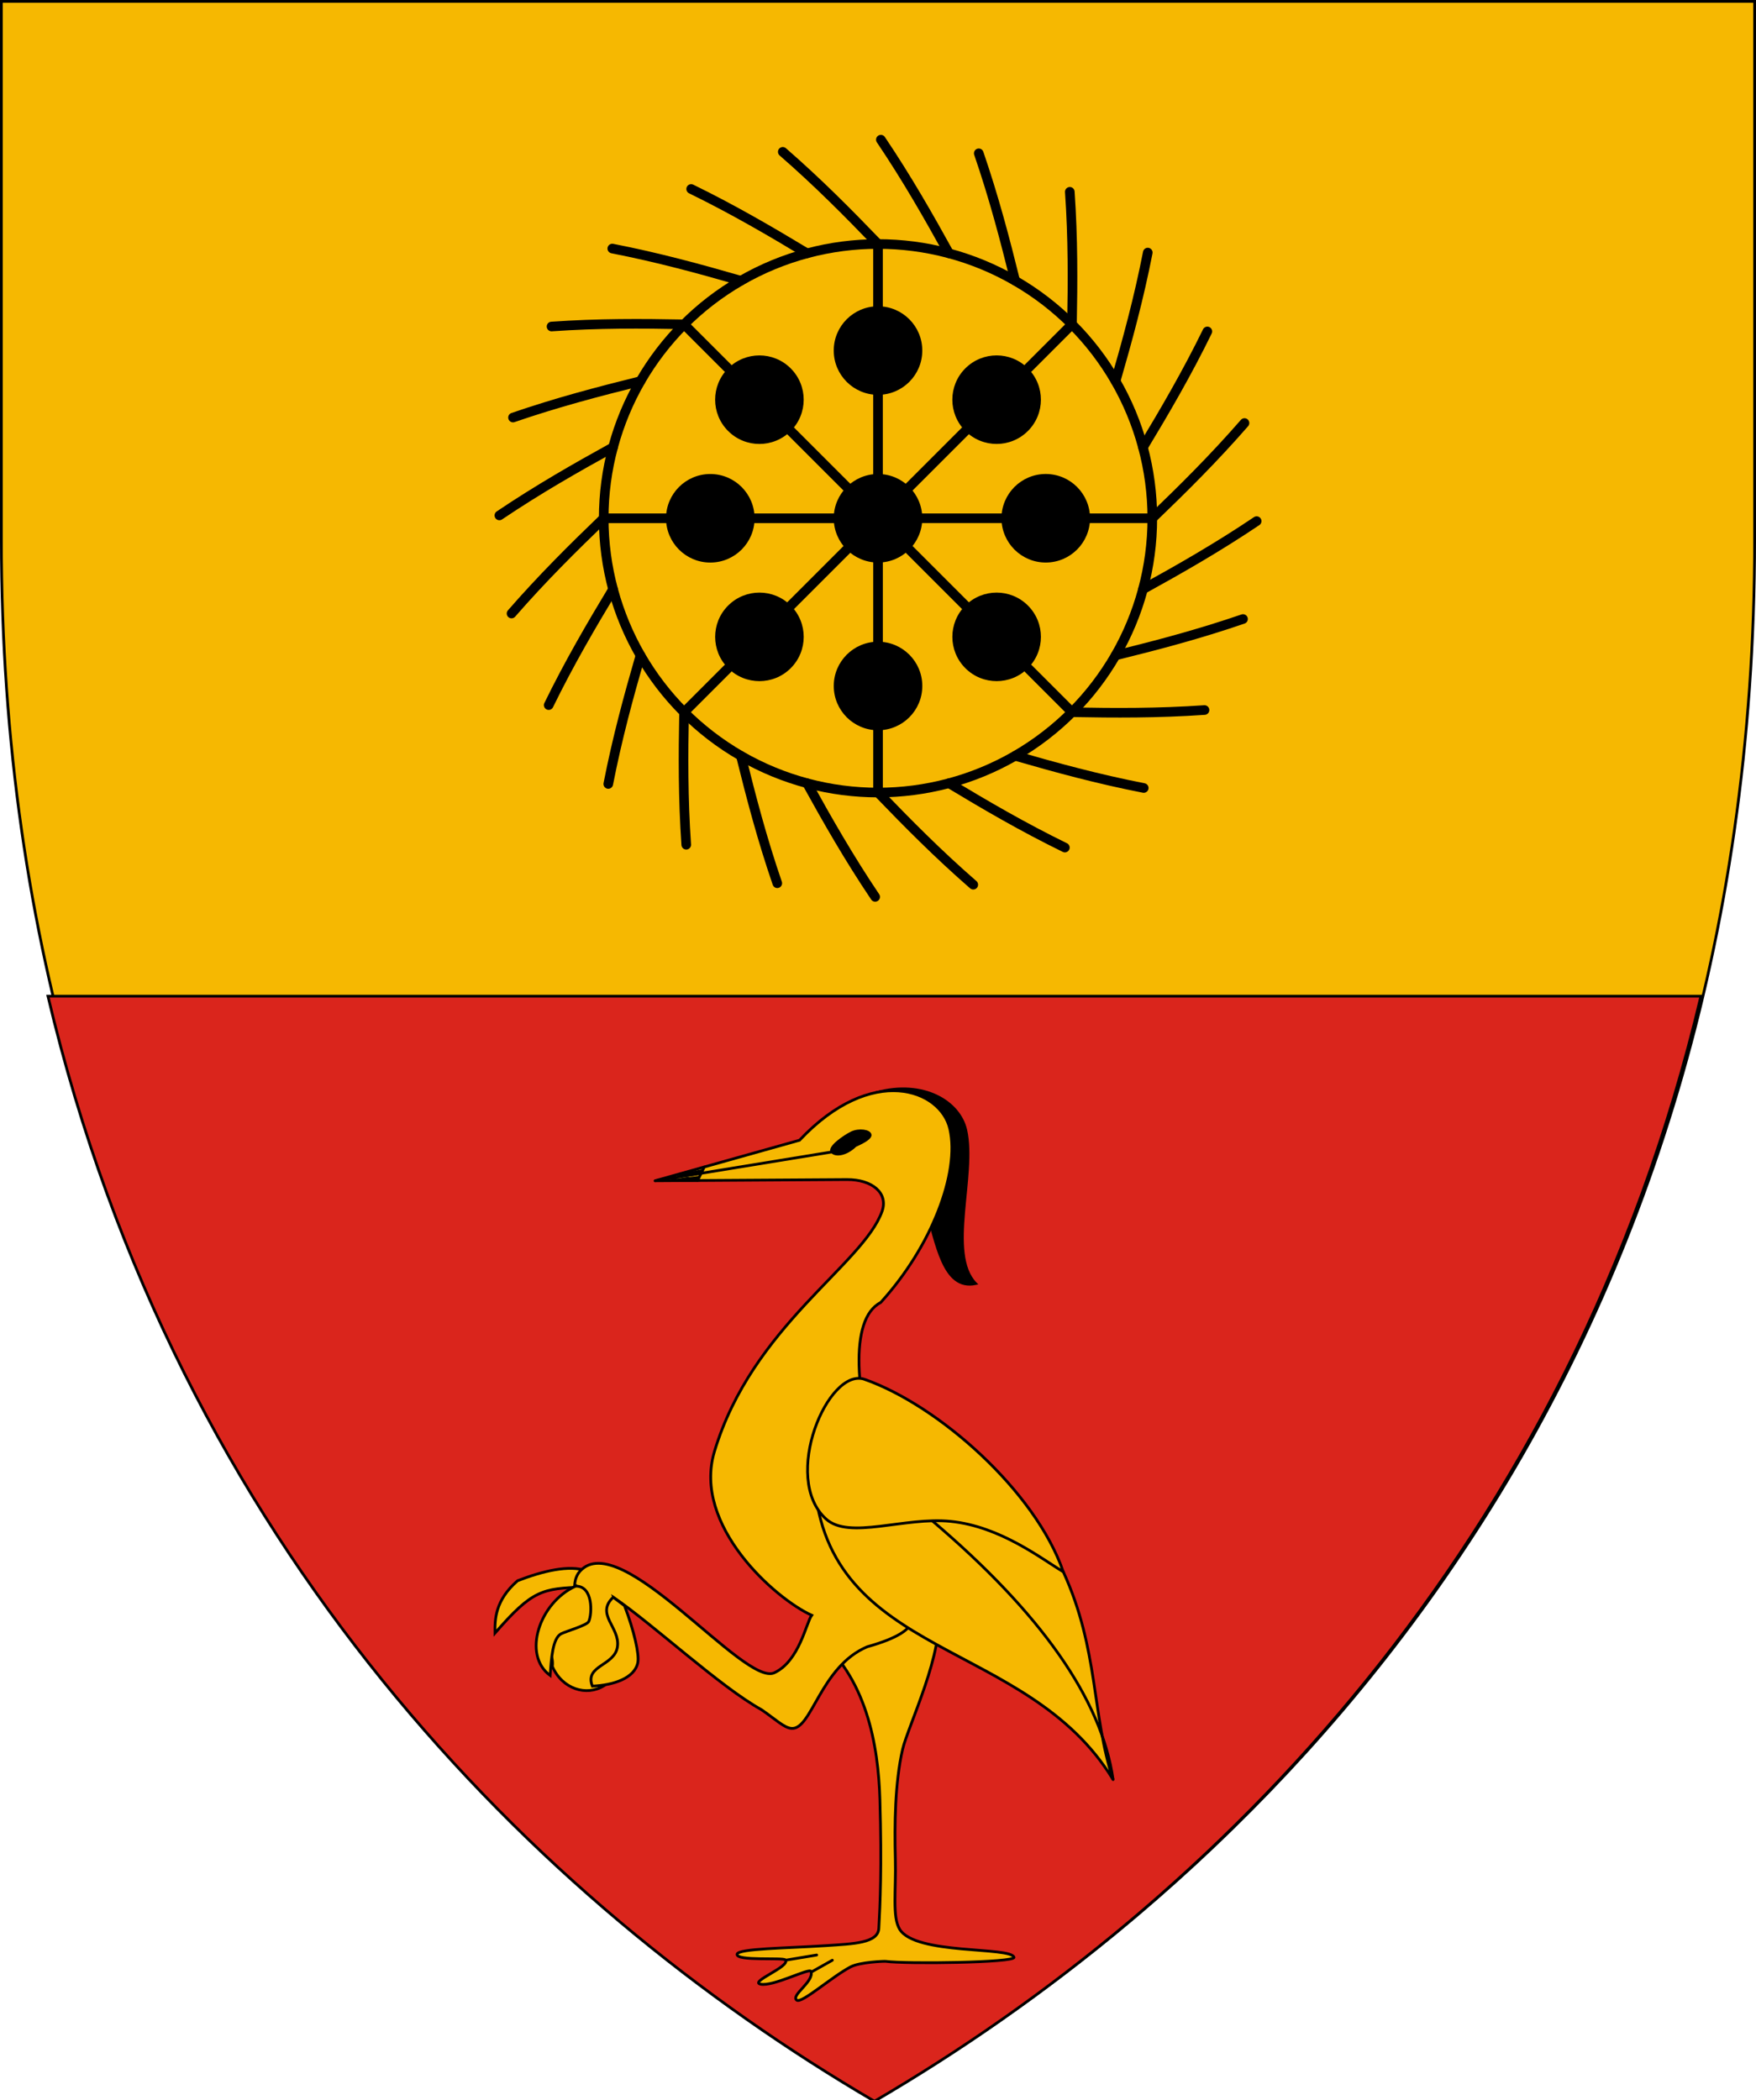 <?xml version="1.0" encoding="UTF-8" standalone="no"?>
<!-- Created with Inkscape (http://www.inkscape.org/) -->

<svg
   xmlns:dc="http://purl.org/dc/elements/1.1/"
   xmlns:cc="http://creativecommons.org/ns#"
   xmlns:rdf="http://www.w3.org/1999/02/22-rdf-syntax-ns#"
   xmlns:svg="http://www.w3.org/2000/svg"
   xmlns="http://www.w3.org/2000/svg"
   xmlns:sodipodi="http://sodipodi.sourceforge.net/DTD/sodipodi-0.dtd"
   xmlns:inkscape="http://www.inkscape.org/namespaces/inkscape"
   width="169.106mm"
   height="202.261mm"
   viewBox="0 0 169.106 202.261"
   version="1.1"
   id="svg4892"
   inkscape:version="0.92.1 r15371"
   sodipodi:docname="HUN Nagyvenyim címer.svg">
  <sodipodi:namedview
     inkscape:lockguides="false"
     inkscape:bbox-nodes="true"
     inkscape:bbox-paths="true"
     inkscape:snap-bbox="true"
     inkscape:object-nodes="true"
     fit-margin-bottom="0"
     fit-margin-right="0"
     fit-margin-left="0"
     fit-margin-top="0"
     id="base"
     pagecolor="#ffffff"
     bordercolor="#666666"
     borderopacity="1.0"
     inkscape:pageopacity="0.0"
     inkscape:pageshadow="2"
     inkscape:zoom="0.5"
     inkscape:cx="794.11692"
     inkscape:cy="383.55002"
     inkscape:document-units="mm"
     inkscape:current-layer="layer2"
     showgrid="false"
     showborder="true"
     showguides="true"
     inkscape:guide-bbox="true"
     inkscape:snap-global="true"
     inkscape:snap-center="true"
     inkscape:snap-to-guides="true"
     inkscape:window-width="1920"
     inkscape:window-height="1016"
     inkscape:window-x="-4"
     inkscape:window-y="-4"
     inkscape:window-maximized="1"
     inkscape:snap-text-baseline="true"
     inkscape:snap-intersection-paths="true"
     inkscape:object-paths="true"
     inkscape:snap-smooth-nodes="false"
     inkscape:snap-midpoints="true">
    <sodipodi:guide
       inkscape:locked="false"
       id="guide5213"
       orientation="1,0"
       position="2282.966,-0.343" />
  </sodipodi:namedview>
  <defs
     id="defs4886" />
  <g
     inkscape:label="RASZTER"
     id="layer2"
     inkscape:groupmode="layer"
     transform="translate(3368.752,208.937)" />
  <g
     inkscape:label="1"
     id="layer3"
     inkscape:groupmode="layer"
     transform="translate(3368.752,208.937)">
    <path
       style="fill:#000000;stroke-width:1"
       d="m -2456.771,21.507 c 0,-0.044 0.038,-0.103 0.084,-0.131 0.048,-0.03 0.062,0.004 0.033,0.08 -0.056,0.147 -0.117,0.174 -0.117,0.052 z m 16.341,-3.085 c 0,-0.018 0.067,-0.084 0.148,-0.148 0.134,-0.105 0.137,-0.102 0.032,0.032 -0.111,0.141 -0.18,0.186 -0.18,0.116 z m 3.669,-6.272 c 0,-0.068 0.032,-0.103 0.072,-0.079 0.039,0.024 0.05,0.08 0.023,0.123 -0.068,0.111 -0.095,0.098 -0.095,-0.044 z m -100.189,-4.142 c 0,-0.018 0.067,-0.084 0.148,-0.148 0.134,-0.105 0.137,-0.102 0.032,0.032 -0.111,0.141 -0.18,0.186 -0.18,0.116 z m -2.889,-1.132 c -0.105,-0.134 -0.102,-0.137 0.032,-0.032 0.141,0.111 0.186,0.18 0.116,0.18 -0.017,0 -0.084,-0.067 -0.148,-0.148 z m 128.696,-48.091 c -0.062,-0.081 -0.08,-0.12 -0.039,-0.085 0.041,0.035 0.135,0.015 0.209,-0.042 0.116,-0.091 0.12,-0.087 0.03,0.03 -0.058,0.074 -0.08,0.16 -0.049,0.191 0.031,0.031 0.035,0.056 0.01,0.056 -0.025,0 -0.097,-0.067 -0.16,-0.148 z m -3.073,-1.391 c 0.024,-0.04 0.08,-0.05 0.123,-0.023 0.111,0.068 0.098,0.095 -0.044,0.095 -0.068,0 -0.103,-0.032 -0.079,-0.072 z m 2.2,-26.979 c -0.024,-0.039 0.01,-0.071 0.076,-0.071 0.066,0 0.1,0.032 0.076,0.071 -0.024,0.039 -0.058,0.071 -0.076,0.071 -0.018,0 -0.052,-0.032 -0.076,-0.071 z m -13.377,-13.322 c 0.024,-0.04 0.08,-0.05 0.123,-0.023 0.111,0.068 0.098,0.095 -0.044,0.095 -0.068,0 -0.103,-0.032 -0.079,-0.072 z m -124.597,-1.626 c 0,-0.018 0.059,-0.056 0.131,-0.084 0.075,-0.029 0.109,-0.015 0.08,0.033 -0.05,0.08 -0.211,0.119 -0.211,0.05 z m 127.639,-6.311 c -0.027,-0.043 -0.016,-0.099 0.023,-0.123 0.04,-0.024 0.072,0.011 0.072,0.079 0,0.143 -0.027,0.155 -0.095,0.044 z m -3.792,-0.57 c 0.059,-0.024 0.081,-0.084 0.05,-0.133 -0.033,-0.054 -0.016,-0.066 0.043,-0.029 0.117,0.072 0.046,0.222 -0.099,0.212 -0.072,-0.005 -0.071,-0.019 0.01,-0.05 z m -119.486,-3.922 c -0.03,-0.048 0,-0.062 0.08,-0.033 0.147,0.056 0.173,0.117 0.052,0.117 -0.044,0 -0.103,-0.038 -0.131,-0.084 z m 94.846,-14.32 c 0.057,-0.058 0.126,-0.084 0.152,-0.058 0.026,0.026 -0.021,0.073 -0.104,0.105 -0.121,0.046 -0.13,0.036 -0.047,-0.047 z m -56.219,-3.302 c 0.057,-0.058 0.126,-0.084 0.152,-0.058 0.026,0.026 -0.021,0.073 -0.104,0.105 -0.121,0.046 -0.13,0.036 -0.047,-0.047 z m 54.43,-3.362 c -0.024,-0.039 0.01,-0.071 0.076,-0.071 0.066,0 0.1,0.032 0.076,0.071 -0.024,0.039 -0.058,0.071 -0.076,0.071 -0.018,0 -0.052,-0.032 -0.076,-0.071 z m -34.341,-1.453 c -0.076,-0.049 -0.087,-0.083 -0.026,-0.083 0.055,-6.8e-4 0.124,0.037 0.153,0.083 0.065,0.105 0.036,0.105 -0.127,0 z m -9.917,-5.567 c -0.105,-0.134 -0.102,-0.137 0.032,-0.032 0.141,0.111 0.186,0.18 0.116,0.18 -0.018,0 -0.084,-0.067 -0.148,-0.148 z m 26.642,-1.116 c -0.027,-0.043 -0.016,-0.099 0.023,-0.123 0.04,-0.025 0.072,0.011 0.072,0.079 0,0.143 -0.027,0.155 -0.095,0.044 z"
       id="path4978"
       inkscape:connector-curvature="0" />
    <g
       id="g8035">
      <path
         inkscape:transform-center-y="112.87309"
         inkscape:transform-center-x="42.210389"
         sodipodi:nodetypes="cccccc"
         inkscape:connector-curvature="0"
         id="path7610"
         d="m -3284.199,-6.829 c -41.058,-24.009 -84.421,-71.777 -84.421,-150.16 v -51.816 h 168.842 v 51.816 c 0,78.382 -43.363,126.15 -84.421,150.16"
         style="opacity:1;vector-effect:none;fill:#f6b801;fill-opacity:1;stroke:#000000;stroke-width:0.265;stroke-linecap:round;stroke-linejoin:miter;stroke-miterlimit:4;stroke-dasharray:none;stroke-dashoffset:0;stroke-opacity:1" />
      <path
         id="rect7614"
         transform="matrix(0.265,0,0,0.265,-3066.745,-174.53)"
         d="m -1122.221,232.209 c 47.282,199.755 176.585,329.248 300.35,401.621 123.765,-72.373 253.069,-201.866 300.352,-401.621 z"
         style="opacity:1;vector-effect:none;fill:#da251c;fill-opacity:1;fill-rule:evenodd;stroke:#000000;stroke-width:1;stroke-linecap:round;stroke-linejoin:miter;stroke-miterlimit:4;stroke-dasharray:none;stroke-dashoffset:0;stroke-opacity:1"
         inkscape:connector-curvature="0" />
      <g
         transform="translate(-111.125)"
         id="g7919">
        <circle
           style="opacity:1;vector-effect:none;fill:#000000;fill-opacity:1;fill-rule:evenodd;stroke:none;stroke-width:0.926;stroke-linecap:round;stroke-linejoin:miter;stroke-miterlimit:4;stroke-dasharray:none;stroke-dashoffset:0;stroke-opacity:1"
           id="path7759"
           cx="-3173.073"
           cy="-159.022"
           r="4.264" />
        <circle
           r="26.415"
           cy="-159.022"
           cx="-3173.073"
           id="circle7761"
           style="opacity:1;vector-effect:none;fill:none;fill-opacity:1;fill-rule:evenodd;stroke:#000000;stroke-width:0.926;stroke-linecap:round;stroke-linejoin:miter;stroke-miterlimit:4;stroke-dasharray:none;stroke-dashoffset:0;stroke-opacity:1" />
        <circle
           r="4.264"
           cy="-175.175"
           cx="-3173.073"
           id="circle7763"
           style="opacity:1;vector-effect:none;fill:#000000;fill-opacity:1;fill-rule:evenodd;stroke:none;stroke-width:0.926;stroke-linecap:round;stroke-linejoin:miter;stroke-miterlimit:4;stroke-dasharray:none;stroke-dashoffset:0;stroke-opacity:1" />
        <path
           style="opacity:1;vector-effect:none;fill:none;fill-opacity:1;stroke:#000000;stroke-width:0.926;stroke-linecap:round;stroke-linejoin:miter;stroke-miterlimit:4;stroke-dasharray:none;stroke-dashoffset:0;stroke-opacity:1"
           d="m -3173.073,-185.438 8e-4,26.415"
           id="path7765"
           inkscape:connector-curvature="0" />
        <circle
           style="opacity:1;vector-effect:none;fill:#000000;fill-opacity:1;fill-rule:evenodd;stroke:none;stroke-width:0.926;stroke-linecap:round;stroke-linejoin:miter;stroke-miterlimit:4;stroke-dasharray:none;stroke-dashoffset:0;stroke-opacity:1"
           id="circle7771"
           cx="-2131.256"
           cy="-2372.299"
           r="4.264"
           transform="rotate(-45)" />
        <path
           inkscape:connector-curvature="0"
           id="path7773"
           d="m -3191.751,-177.7 18.679,18.678"
           style="opacity:1;vector-effect:none;fill:none;fill-opacity:1;stroke:#000000;stroke-width:0.926;stroke-linecap:round;stroke-linejoin:miter;stroke-miterlimit:4;stroke-dasharray:none;stroke-dashoffset:0;stroke-opacity:1" />
        <circle
           style="opacity:1;vector-effect:none;fill:#000000;fill-opacity:1;fill-rule:evenodd;stroke:none;stroke-width:0.926;stroke-linecap:round;stroke-linejoin:miter;stroke-miterlimit:4;stroke-dasharray:none;stroke-dashoffset:0;stroke-opacity:1"
           id="circle7777"
           cx="159.021"
           cy="-3189.224"
           r="4.264"
           transform="rotate(-90)" />
        <path
           inkscape:connector-curvature="0"
           id="path7779"
           d="m -3199.487,-159.021 26.415,-8e-4"
           style="opacity:1;vector-effect:none;fill:none;fill-opacity:1;stroke:#000000;stroke-width:0.926;stroke-linecap:round;stroke-linejoin:miter;stroke-miterlimit:4;stroke-dasharray:none;stroke-dashoffset:0;stroke-opacity:1" />
        <circle
           r="4.264"
           cy="-2147.407"
           cx="2356.145"
           id="circle7783"
           style="opacity:1;vector-effect:none;fill:#000000;fill-opacity:1;fill-rule:evenodd;stroke:none;stroke-width:0.926;stroke-linecap:round;stroke-linejoin:miter;stroke-miterlimit:4;stroke-dasharray:none;stroke-dashoffset:0;stroke-opacity:1"
           transform="rotate(-135)" />
        <path
           style="opacity:1;vector-effect:none;fill:none;fill-opacity:1;stroke:#000000;stroke-width:0.926;stroke-linecap:round;stroke-linejoin:miter;stroke-miterlimit:4;stroke-dasharray:none;stroke-dashoffset:0;stroke-opacity:1"
           d="m -3191.749,-140.343 18.678,-18.679"
           id="path7785"
           inkscape:connector-curvature="0" />
        <circle
           r="4.264"
           cy="142.87"
           cx="3173.071"
           id="circle7789"
           style="opacity:1;vector-effect:none;fill:#000000;fill-opacity:1;fill-rule:evenodd;stroke:none;stroke-width:0.926;stroke-linecap:round;stroke-linejoin:miter;stroke-miterlimit:4;stroke-dasharray:none;stroke-dashoffset:0;stroke-opacity:1"
           transform="scale(-1)" />
        <path
           style="opacity:1;vector-effect:none;fill:none;fill-opacity:1;stroke:#000000;stroke-width:0.926;stroke-linecap:round;stroke-linejoin:miter;stroke-miterlimit:4;stroke-dasharray:none;stroke-dashoffset:0;stroke-opacity:1"
           d="m -3173.07,-132.607 -8e-4,-26.415"
           id="path7791"
           inkscape:connector-curvature="0" />
        <circle
           style="opacity:1;vector-effect:none;fill:#000000;fill-opacity:1;fill-rule:evenodd;stroke:none;stroke-width:0.926;stroke-linecap:round;stroke-linejoin:miter;stroke-miterlimit:4;stroke-dasharray:none;stroke-dashoffset:0;stroke-opacity:1"
           id="circle7795"
           cx="2131.254"
           cy="2339.993"
           r="4.264"
           transform="rotate(135)" />
        <path
           inkscape:connector-curvature="0"
           id="path7797"
           d="m -3154.392,-140.345 -18.679,-18.678"
           style="opacity:1;vector-effect:none;fill:none;fill-opacity:1;stroke:#000000;stroke-width:0.926;stroke-linecap:round;stroke-linejoin:miter;stroke-miterlimit:4;stroke-dasharray:none;stroke-dashoffset:0;stroke-opacity:1" />
        <circle
           style="opacity:1;vector-effect:none;fill:#000000;fill-opacity:1;fill-rule:evenodd;stroke:none;stroke-width:0.926;stroke-linecap:round;stroke-linejoin:miter;stroke-miterlimit:4;stroke-dasharray:none;stroke-dashoffset:0;stroke-opacity:1"
           id="circle7801"
           cx="-159.023"
           cy="3156.919"
           r="4.264"
           transform="rotate(90)" />
        <path
           inkscape:connector-curvature="0"
           id="path7803"
           d="m -3146.656,-159.023 -26.415,8e-4"
           style="opacity:1;vector-effect:none;fill:none;fill-opacity:1;stroke:#000000;stroke-width:0.926;stroke-linecap:round;stroke-linejoin:miter;stroke-miterlimit:4;stroke-dasharray:none;stroke-dashoffset:0;stroke-opacity:1" />
        <circle
           r="4.264"
           cy="2115.102"
           cx="-2356.147"
           id="circle7807"
           style="opacity:1;vector-effect:none;fill:#000000;fill-opacity:1;fill-rule:evenodd;stroke:none;stroke-width:0.926;stroke-linecap:round;stroke-linejoin:miter;stroke-miterlimit:4;stroke-dasharray:none;stroke-dashoffset:0;stroke-opacity:1"
           transform="rotate(45)" />
        <path
           style="opacity:1;vector-effect:none;fill:none;fill-opacity:1;stroke:#000000;stroke-width:0.926;stroke-linecap:round;stroke-linejoin:miter;stroke-miterlimit:4;stroke-dasharray:none;stroke-dashoffset:0;stroke-opacity:1"
           d="m -3154.394,-177.702 -18.678,18.679"
           id="path7809"
           inkscape:connector-curvature="0" />
        <path
           style="opacity:1;vector-effect:none;fill:none;fill-opacity:1;stroke:#000000;stroke-width:0.926;stroke-linecap:round;stroke-linejoin:miter;stroke-miterlimit:4;stroke-dasharray:none;stroke-dashoffset:0;stroke-opacity:1"
           d="m -3173.073,-185.438 c -2.846,-2.959 -5.774,-5.918 -9.172,-8.876"
           id="path7813"
           inkscape:connector-curvature="0"
           sodipodi:nodetypes="cc"
           inkscape:transform-center-x="4.5866506"
           inkscape:transform-center-y="-30.853464" />
        <path
           inkscape:transform-center-y="-28.615049"
           inkscape:transform-center-x="12.415802"
           sodipodi:nodetypes="cc"
           inkscape:connector-curvature="0"
           id="path7815"
           d="m -3179.91,-184.537 c -3.515,-2.121 -7.109,-4.222 -11.157,-6.2"
           style="opacity:1;vector-effect:none;fill:none;fill-opacity:1;stroke:#000000;stroke-width:0.926;stroke-linecap:round;stroke-linejoin:miter;stroke-miterlimit:4;stroke-dasharray:none;stroke-dashoffset:0;stroke-opacity:1" />
        <path
           inkscape:transform-center-y="-24.426558"
           inkscape:transform-center-x="19.398902"
           sodipodi:nodetypes="cc"
           inkscape:connector-curvature="0"
           id="path7817"
           d="m -3186.281,-181.898 c -3.945,-1.139 -7.959,-2.238 -12.381,-3.101"
           style="opacity:1;vector-effect:none;fill:none;fill-opacity:1;stroke:#000000;stroke-width:0.926;stroke-linecap:round;stroke-linejoin:miter;stroke-miterlimit:4;stroke-dasharray:none;stroke-dashoffset:0;stroke-opacity:1" />
        <path
           style="opacity:1;vector-effect:none;fill:none;fill-opacity:1;stroke:#000000;stroke-width:0.926;stroke-linecap:round;stroke-linejoin:miter;stroke-miterlimit:4;stroke-dasharray:none;stroke-dashoffset:0;stroke-opacity:1"
           d="m -3191.751,-177.7 c -4.105,-0.079 -8.267,-0.102 -12.762,0.209"
           id="path7819"
           inkscape:connector-curvature="0"
           sodipodi:nodetypes="cc"
           inkscape:transform-center-x="25.059904"
           inkscape:transform-center-y="-18.598835" />
        <path
           inkscape:transform-center-y="-11.454578"
           inkscape:transform-center-x="29.013203"
           sodipodi:nodetypes="cc"
           inkscape:connector-curvature="0"
           id="path7821"
           d="m -3195.949,-172.229 c -3.986,0.986 -8.012,2.041 -12.273,3.505"
           style="opacity:1;vector-effect:none;fill:none;fill-opacity:1;stroke:#000000;stroke-width:0.926;stroke-linecap:round;stroke-linejoin:miter;stroke-miterlimit:4;stroke-dasharray:none;stroke-dashoffset:0;stroke-opacity:1" />
        <path
           style="opacity:1;vector-effect:none;fill:none;fill-opacity:1;stroke:#000000;stroke-width:0.926;stroke-linecap:round;stroke-linejoin:miter;stroke-miterlimit:4;stroke-dasharray:none;stroke-dashoffset:0;stroke-opacity:1"
           d="m -3198.588,-165.858 c -3.595,1.984 -7.21,4.045 -10.948,6.562"
           id="path7823"
           inkscape:connector-curvature="0"
           sodipodi:nodetypes="cc"
           inkscape:transform-center-x="30.989304"
           inkscape:transform-center-y="-3.5551265" />
        <path
           style="opacity:1;vector-effect:none;fill:none;fill-opacity:1;stroke:#000000;stroke-width:0.926;stroke-linecap:round;stroke-linejoin:miter;stroke-miterlimit:4;stroke-dasharray:none;stroke-dashoffset:0;stroke-opacity:1"
           d="m -3199.488,-159.022 c -2.959,2.847 -5.918,5.774 -8.877,9.172"
           id="path7825"
           inkscape:connector-curvature="0"
           sodipodi:nodetypes="cc"
           inkscape:transform-center-x="30.853453"
           inkscape:transform-center-y="4.586664" />
        <path
           inkscape:transform-center-y="12.415786"
           inkscape:transform-center-x="28.615004"
           sodipodi:nodetypes="cc"
           inkscape:connector-curvature="0"
           id="path7827"
           d="m -3198.587,-152.185 c -2.121,3.515 -4.222,7.109 -6.2,11.157"
           style="opacity:1;vector-effect:none;fill:none;fill-opacity:1;stroke:#000000;stroke-width:0.926;stroke-linecap:round;stroke-linejoin:miter;stroke-miterlimit:4;stroke-dasharray:none;stroke-dashoffset:0;stroke-opacity:1" />
        <path
           style="opacity:1;vector-effect:none;fill:none;fill-opacity:1;stroke:#000000;stroke-width:0.926;stroke-linecap:round;stroke-linejoin:miter;stroke-miterlimit:4;stroke-dasharray:none;stroke-dashoffset:0;stroke-opacity:1"
           d="m -3195.948,-145.814 c -1.139,3.945 -2.238,7.959 -3.101,12.381"
           id="path7829"
           inkscape:connector-curvature="0"
           sodipodi:nodetypes="cc"
           inkscape:transform-center-x="24.426554"
           inkscape:transform-center-y="19.39888" />
        <path
           inkscape:transform-center-y="25.059962"
           inkscape:transform-center-x="18.598788"
           sodipodi:nodetypes="cc"
           inkscape:connector-curvature="0"
           id="path7831"
           d="m -3191.75,-140.343 c -0.079,4.105 -0.102,8.267 0.209,12.762"
           style="opacity:1;vector-effect:none;fill:none;fill-opacity:1;stroke:#000000;stroke-width:0.926;stroke-linecap:round;stroke-linejoin:miter;stroke-miterlimit:4;stroke-dasharray:none;stroke-dashoffset:0;stroke-opacity:1" />
        <path
           inkscape:transform-center-y="29.013206"
           inkscape:transform-center-x="11.454552"
           sodipodi:nodetypes="cc"
           inkscape:connector-curvature="0"
           id="path7833"
           d="m -3186.279,-136.146 c 0.986,3.986 2.041,8.012 3.505,12.273"
           style="opacity:1;vector-effect:none;fill:none;fill-opacity:1;stroke:#000000;stroke-width:0.926;stroke-linecap:round;stroke-linejoin:miter;stroke-miterlimit:4;stroke-dasharray:none;stroke-dashoffset:0;stroke-opacity:1" />
        <path
           style="opacity:1;vector-effect:none;fill:none;fill-opacity:1;stroke:#000000;stroke-width:0.926;stroke-linecap:round;stroke-linejoin:miter;stroke-miterlimit:4;stroke-dasharray:none;stroke-dashoffset:0;stroke-opacity:1"
           d="m -3179.908,-133.507 c 1.984,3.595 4.045,7.21 6.562,10.948"
           id="path7835"
           inkscape:connector-curvature="0"
           sodipodi:nodetypes="cc"
           inkscape:transform-center-x="3.5551009"
           inkscape:transform-center-y="30.989213" />
        <path
           inkscape:transform-center-y="30.853458"
           inkscape:transform-center-x="-4.5866485"
           sodipodi:nodetypes="cc"
           inkscape:connector-curvature="0"
           id="path7837"
           d="m -3173.072,-132.607 c 2.846,2.959 5.774,5.918 9.172,8.876"
           style="opacity:1;vector-effect:none;fill:none;fill-opacity:1;stroke:#000000;stroke-width:0.926;stroke-linecap:round;stroke-linejoin:miter;stroke-miterlimit:4;stroke-dasharray:none;stroke-dashoffset:0;stroke-opacity:1" />
        <path
           style="opacity:1;vector-effect:none;fill:none;fill-opacity:1;stroke:#000000;stroke-width:0.926;stroke-linecap:round;stroke-linejoin:miter;stroke-miterlimit:4;stroke-dasharray:none;stroke-dashoffset:0;stroke-opacity:1"
           d="m -3166.235,-133.507 c 3.515,2.121 7.109,4.222 11.157,6.2"
           id="path7839"
           inkscape:connector-curvature="0"
           sodipodi:nodetypes="cc"
           inkscape:transform-center-x="-12.4158"
           inkscape:transform-center-y="28.615108" />
        <path
           style="opacity:1;vector-effect:none;fill:none;fill-opacity:1;stroke:#000000;stroke-width:0.926;stroke-linecap:round;stroke-linejoin:miter;stroke-miterlimit:4;stroke-dasharray:none;stroke-dashoffset:0;stroke-opacity:1"
           d="m -3159.864,-136.146 c 3.945,1.139 7.959,2.238 12.381,3.101"
           id="path7841"
           inkscape:connector-curvature="0"
           sodipodi:nodetypes="cc"
           inkscape:transform-center-x="-19.3989"
           inkscape:transform-center-y="24.426536" />
        <path
           inkscape:transform-center-y="18.598817"
           inkscape:transform-center-x="-25.059903"
           sodipodi:nodetypes="cc"
           inkscape:connector-curvature="0"
           id="path7843"
           d="m -3154.393,-140.344 c 4.105,0.08 8.267,0.102 12.762,-0.209"
           style="opacity:1;vector-effect:none;fill:none;fill-opacity:1;stroke:#000000;stroke-width:0.926;stroke-linecap:round;stroke-linejoin:miter;stroke-miterlimit:4;stroke-dasharray:none;stroke-dashoffset:0;stroke-opacity:1" />
        <path
           style="opacity:1;vector-effect:none;fill:none;fill-opacity:1;stroke:#000000;stroke-width:0.926;stroke-linecap:round;stroke-linejoin:miter;stroke-miterlimit:4;stroke-dasharray:none;stroke-dashoffset:0;stroke-opacity:1"
           d="m -3150.196,-145.815 c 3.986,-0.986 8.012,-2.041 12.273,-3.505"
           id="path7845"
           inkscape:connector-curvature="0"
           sodipodi:nodetypes="cc"
           inkscape:transform-center-x="-29.013203"
           inkscape:transform-center-y="11.454577" />
        <path
           inkscape:transform-center-y="3.555156"
           inkscape:transform-center-x="-30.989303"
           sodipodi:nodetypes="cc"
           inkscape:connector-curvature="0"
           id="path7847"
           d="m -3147.557,-152.186 c 3.595,-1.984 7.21,-4.045 10.948,-6.562"
           style="opacity:1;vector-effect:none;fill:none;fill-opacity:1;stroke:#000000;stroke-width:0.926;stroke-linecap:round;stroke-linejoin:miter;stroke-miterlimit:4;stroke-dasharray:none;stroke-dashoffset:0;stroke-opacity:1" />
        <path
           inkscape:transform-center-y="-4.586675"
           inkscape:transform-center-x="-30.853452"
           sodipodi:nodetypes="cc"
           inkscape:connector-curvature="0"
           id="path7849"
           d="m -3146.657,-159.023 c 2.959,-2.846 5.918,-5.774 8.877,-9.172"
           style="opacity:1;vector-effect:none;fill:none;fill-opacity:1;stroke:#000000;stroke-width:0.926;stroke-linecap:round;stroke-linejoin:miter;stroke-miterlimit:4;stroke-dasharray:none;stroke-dashoffset:0;stroke-opacity:1" />
        <path
           style="opacity:1;vector-effect:none;fill:none;fill-opacity:1;stroke:#000000;stroke-width:0.926;stroke-linecap:round;stroke-linejoin:miter;stroke-miterlimit:4;stroke-dasharray:none;stroke-dashoffset:0;stroke-opacity:1"
           d="m -3147.557,-165.86 c 2.121,-3.515 4.222,-7.109 6.2,-11.157"
           id="path7851"
           inkscape:connector-curvature="0"
           sodipodi:nodetypes="cc"
           inkscape:transform-center-x="-28.615003"
           inkscape:transform-center-y="-12.415802" />
        <path
           inkscape:transform-center-y="-19.398882"
           inkscape:transform-center-x="-24.426553"
           sodipodi:nodetypes="cc"
           inkscape:connector-curvature="0"
           id="path7853"
           d="m -3150.196,-172.231 c 1.139,-3.945 2.238,-7.959 3.101,-12.381"
           style="opacity:1;vector-effect:none;fill:none;fill-opacity:1;stroke:#000000;stroke-width:0.926;stroke-linecap:round;stroke-linejoin:miter;stroke-miterlimit:4;stroke-dasharray:none;stroke-dashoffset:0;stroke-opacity:1" />
        <path
           style="opacity:1;vector-effect:none;fill:none;fill-opacity:1;stroke:#000000;stroke-width:0.926;stroke-linecap:round;stroke-linejoin:miter;stroke-miterlimit:4;stroke-dasharray:none;stroke-dashoffset:0;stroke-opacity:1"
           d="m -3154.394,-177.701 c 0.079,-4.105 0.102,-8.267 -0.209,-12.762"
           id="path7855"
           inkscape:connector-curvature="0"
           sodipodi:nodetypes="cc"
           inkscape:transform-center-x="-18.598787"
           inkscape:transform-center-y="-25.059943" />
        <path
           style="opacity:1;vector-effect:none;fill:none;fill-opacity:1;stroke:#000000;stroke-width:0.926;stroke-linecap:round;stroke-linejoin:miter;stroke-miterlimit:4;stroke-dasharray:none;stroke-dashoffset:0;stroke-opacity:1"
           d="m -3159.865,-181.899 c -0.986,-3.986 -2.041,-8.012 -3.505,-12.273"
           id="path7857"
           inkscape:connector-curvature="0"
           sodipodi:nodetypes="cc"
           inkscape:transform-center-x="-11.454551"
           inkscape:transform-center-y="-29.013212" />
        <path
           inkscape:transform-center-y="-30.989219"
           inkscape:transform-center-x="-3.5550999"
           sodipodi:nodetypes="cc"
           inkscape:connector-curvature="0"
           id="path7859"
           d="m -3166.236,-184.538 c -1.984,-3.595 -4.045,-7.21 -6.562,-10.948"
           style="opacity:1;vector-effect:none;fill:none;fill-opacity:1;stroke:#000000;stroke-width:0.926;stroke-linecap:round;stroke-linejoin:miter;stroke-miterlimit:4;stroke-dasharray:none;stroke-dashoffset:0;stroke-opacity:1" />
      </g>
      <g
         transform="translate(-275.167)"
         id="g7971">
        <path
           style="opacity:1;vector-effect:none;fill:#f6b801;fill-opacity:1;stroke:#000000;stroke-width:0.265;stroke-linecap:round;stroke-linejoin:miter;stroke-miterlimit:4;stroke-dasharray:none;stroke-dashoffset:0;stroke-opacity:1"
           d="m -3037.063,-57.639 c -1.707,-0.625 -4.285,0.019 -6.678,0.942 -2.192,1.912 -2.189,3.75 -2.177,5.045 3.618,-4.16 4.524,-4.296 8.562,-4.438"
           id="path7925"
           inkscape:connector-curvature="0"
           sodipodi:nodetypes="cccc" />
        <path
           style="opacity:1;vector-effect:none;fill:#000000;fill-opacity:1;stroke:#000000;stroke-width:0.265;stroke-linecap:round;stroke-linejoin:miter;stroke-miterlimit:4;stroke-dasharray:none;stroke-dashoffset:0;stroke-opacity:1"
           d="m -3009.892,-102.751 0.712,-0.963 c 4.524,-1.22 7.982,0.879 8.601,3.616 0.979,4.335 -1.846,11.903 0.945,14.785 -3.095,0.646 -3.739,-3.867 -4.815,-7.473"
           id="path7947"
           inkscape:connector-curvature="0"
           sodipodi:nodetypes="ccscc" />
        <path
           style="opacity:1;vector-effect:none;fill:#f6b801;fill-opacity:1;stroke:#000000;stroke-width:0.265;stroke-linecap:round;stroke-linejoin:miter;stroke-miterlimit:4;stroke-dasharray:none;stroke-dashoffset:0;stroke-opacity:1"
           d="m -3015.228,-51.518 c 5.124,3.972 6.23,10.737 6.38,15.909 0.189,6.526 0.019,10.124 -0.105,12.392 -0.078,1.421 -2.406,1.488 -5.118,1.666 -3.838,0.251 -8.446,0.278 -8.531,0.824 -0.107,0.689 4.444,0.29 4.651,0.55 0.51,0.638 -3.482,2.093 -2.399,2.334 1.208,0.268 4.742,-1.614 4.869,-1.226 0.32,0.976 -1.983,2.299 -1.379,2.766 0.467,0.361 3.35,-2.233 5.188,-3.203 0.882,-0.465 3.248,-0.553 3.381,-0.534 1.921,0.267 12.521,0.132 12.355,-0.393 -0.33,-1.044 -9.49,-0.213 -11.009,-2.695 -0.733,-1.198 -0.339,-3.746 -0.417,-6.748 -0.088,-3.365 -0.039,-7.38 0.698,-10.585 0.499,-2.173 4.132,-9.678 3.337,-13.188"
           id="path7937"
           inkscape:connector-curvature="0"
           sodipodi:nodetypes="cssssssssssssssc" />
        <path
           style="opacity:1;vector-effect:none;fill:#f6b801;fill-opacity:1;stroke:#000000;stroke-width:0.265;stroke-linecap:round;stroke-linejoin:miter;stroke-miterlimit:4;stroke-dasharray:none;stroke-dashoffset:0;stroke-opacity:1"
           d="m -3016.59,-99.122 c 6.977,-7.405 13.605,-4.902 14.479,-1.088 0.971,4.239 -1.774,11.34 -6.664,16.719 -3.098,1.588 -2.437,9.106 -0.027,16.649 1.735,5.429 3.024,9.432 3.817,13.844 -1.763,-0.566 1.088,0.933 -5.092,2.664 -4.521,1.923 -5.322,8.015 -7.289,7.858 -0.714,-0.057 -1.531,-0.868 -2.874,-1.792 -4.005,-2.212 -10.378,-8.177 -14.232,-10.803 3.403,9.423 -3.997,11.017 -5.921,6.631 0.239,-2.011 -2.059,-1.759 2.205,-7.179 -0.101,-0.402 -0.134,-1.344 0.459,-1.998 3.889,-4.294 15.792,11.134 18.707,9.787 2.413,-1.115 3.081,-4.842 3.605,-5.541 -3.474,-1.565 -11.508,-8.633 -9.369,-15.76 3.631,-12.097 14.314,-17.988 16.147,-23.152 0.613,-1.726 -0.92,-3.065 -3.394,-3.05 l -18.473,0.118 z"
           id="path7923"
           inkscape:connector-curvature="0"
           sodipodi:nodetypes="cscsccsccccsscssscc" />
        <path
           style="opacity:1;vector-effect:none;fill:#f6b801;fill-opacity:1;stroke:#000000;stroke-width:0.265;stroke-linecap:round;stroke-linejoin:miter;stroke-miterlimit:4;stroke-dasharray:none;stroke-dashoffset:0;stroke-opacity:1"
           d="m -3038.152,-56.174 c -3.512,1.578 -5.157,6.634 -2.449,8.604 0.103,-1.625 0.236,-3.584 1.049,-4.015 0.449,-0.237 2.497,-0.81 2.666,-1.188 0.331,-0.74 0.433,-3.442 -1.266,-3.4 z"
           id="path7927"
           inkscape:connector-curvature="0"
           sodipodi:nodetypes="ccssc" />
        <path
           style="opacity:1;vector-effect:none;fill:#f6b801;fill-opacity:1;stroke:#000000;stroke-width:0.265;stroke-linecap:round;stroke-linejoin:miter;stroke-miterlimit:4;stroke-dasharray:none;stroke-dashoffset:0;stroke-opacity:1"
           d="m -3034.53,-55.106 c -1.742,1.638 0.661,2.887 0.409,4.75 -0.256,1.886 -3.212,1.789 -2.418,3.812 2.022,-0.091 4.061,-0.754 4.373,-2.257 0.166,-0.801 -0.361,-3.077 -1.275,-5.489 z"
           id="path7929"
           inkscape:connector-curvature="0"
           sodipodi:nodetypes="cscscc" />
        <path
           style="opacity:1;vector-effect:none;fill:#f6b801;fill-opacity:1;stroke:#000000;stroke-width:0.265;stroke-linecap:round;stroke-linejoin:miter;stroke-miterlimit:4;stroke-dasharray:none;stroke-dashoffset:0;stroke-opacity:1"
           d="m -3015.169,-66.261 c 1.3,17.252 20.455,15.031 28.776,28.716 -2.065,-6.2 -1.369,-12.558 -4.796,-20.013 l -13.026,-10.48"
           id="path7933"
           inkscape:connector-curvature="0"
           sodipodi:nodetypes="cccc" />
        <path
           style="opacity:1;vector-effect:none;fill:none;fill-opacity:1;stroke:#000000;stroke-width:0.265;stroke-linecap:round;stroke-linejoin:miter;stroke-miterlimit:4;stroke-dasharray:none;stroke-dashoffset:0;stroke-opacity:1"
           d="m -2986.393,-37.545 c -1.105,-7.75 -6.992,-16.068 -17.412,-24.923"
           id="path7935"
           inkscape:connector-curvature="0"
           sodipodi:nodetypes="cc" />
        <path
           style="opacity:1;vector-effect:none;fill:none;fill-opacity:1;stroke:#000000;stroke-width:0.265;stroke-linecap:round;stroke-linejoin:miter;stroke-miterlimit:4;stroke-dasharray:none;stroke-dashoffset:0;stroke-opacity:1"
           d="m -3017.932,-20.151 2.996,-0.499"
           id="path7939"
           inkscape:connector-curvature="0" />
        <path
           style="opacity:1;vector-effect:none;fill:none;fill-opacity:1;stroke:#000000;stroke-width:0.265;stroke-linecap:round;stroke-linejoin:miter;stroke-miterlimit:4;stroke-dasharray:none;stroke-dashoffset:0;stroke-opacity:1"
           d="m -3015.463,-19.003 2.034,-1.144"
           id="path7941"
           inkscape:connector-curvature="0" />
        <path
           style="opacity:1;vector-effect:none;fill:none;fill-opacity:1;stroke:#000000;stroke-width:0.265;stroke-linecap:round;stroke-linejoin:miter;stroke-miterlimit:4;stroke-dasharray:none;stroke-dashoffset:0;stroke-opacity:1"
           d="m -3030.504,-95.214 17.052,-2.783"
           id="path7943"
           inkscape:connector-curvature="0" />
        <path
           style="opacity:1;vector-effect:none;fill:#000000;fill-opacity:1;stroke:#000000;stroke-width:0.265;stroke-linecap:round;stroke-linejoin:miter;stroke-miterlimit:4;stroke-dasharray:none;stroke-dashoffset:0;stroke-opacity:1"
           d="m -3011.566,-99.841 c 0.7,-0.336 1.739,-0.186 1.775,0.21 0.023,0.256 -0.471,0.602 -1.419,1.025 -0.889,0.873 -1.908,0.998 -2.242,0.609 -0.373,-0.436 1.235,-1.531 1.886,-1.844 z"
           id="path7945"
           inkscape:connector-curvature="0"
           sodipodi:nodetypes="sscss" />
        <path
           style="opacity:1;vector-effect:none;fill:none;fill-opacity:1;stroke:#000000;stroke-width:0.265;stroke-linecap:round;stroke-linejoin:miter;stroke-miterlimit:4;stroke-dasharray:none;stroke-dashoffset:0;stroke-opacity:1"
           d="m -3025.76,-96.547 -0.648,1.306"
           id="path7949"
           inkscape:connector-curvature="0" />
        <path
           style="opacity:1;vector-effect:none;fill:#f6b801;fill-opacity:1;stroke:#000000;stroke-width:0.265;stroke-linecap:round;stroke-linejoin:miter;stroke-miterlimit:4;stroke-dasharray:none;stroke-dashoffset:0;stroke-opacity:1"
           d="m -3010.314,-76.09 c 7.165,2.533 16.454,10.791 19.125,18.532 -2.065,-1.22 -6.021,-4.364 -10.847,-4.856 -4.447,-0.453 -9.768,1.795 -12.001,-0.23 -4.359,-3.951 0.222,-14.686 3.724,-13.447 z"
           id="path7931"
           inkscape:connector-curvature="0"
           sodipodi:nodetypes="scsss" />
        <path
           style="opacity:1;fill:#000000;fill-opacity:1;fill-rule:evenodd;stroke:#000000;stroke-width:1;stroke-linecap:butt;stroke-linejoin:bevel;stroke-miterlimit:4;stroke-dasharray:none;stroke-opacity:1"
           d="m 144.65,299.083 c 0.59,-0.141 7.97,-1.288 8.014,-1.244 0.029,0.029 -0.086,0.336 -0.255,0.682 l -0.308,0.629 -3.809,-0.013 c -2.095,-0.007 -5.8,-0.252 -5.708,-0.274 z"
           id="path7951"
           inkscape:connector-curvature="0"
           transform="matrix(0.265,0,0,0.265,-3066.745,-174.53)"
           sodipodi:nodetypes="csccccc" />
        <path
           style="opacity:1;fill:#000000;fill-opacity:1;fill-rule:evenodd;stroke:#000000;stroke-width:1;stroke-linecap:butt;stroke-linejoin:bevel;stroke-miterlimit:4;stroke-dasharray:none;stroke-opacity:1"
           d="m 145.779,297.305 c 0.065,-0.059 7.784,-1.624 7.931,-1.624 0.067,0 0.018,0.198 -0.109,0.448 -0.126,0.246 -0.27,0.448 -0.321,0.448 -0.051,0 -1.31,0.201 -2.798,0.448 -2.58,0.427 -4.808,0.377 -4.703,0.282 z"
           id="path7953"
           inkscape:connector-curvature="0"
           transform="matrix(0.265,0,0,0.265,-3066.745,-174.53)"
           sodipodi:nodetypes="cscssc" />
      </g>
    </g>
  </g>
</svg>
